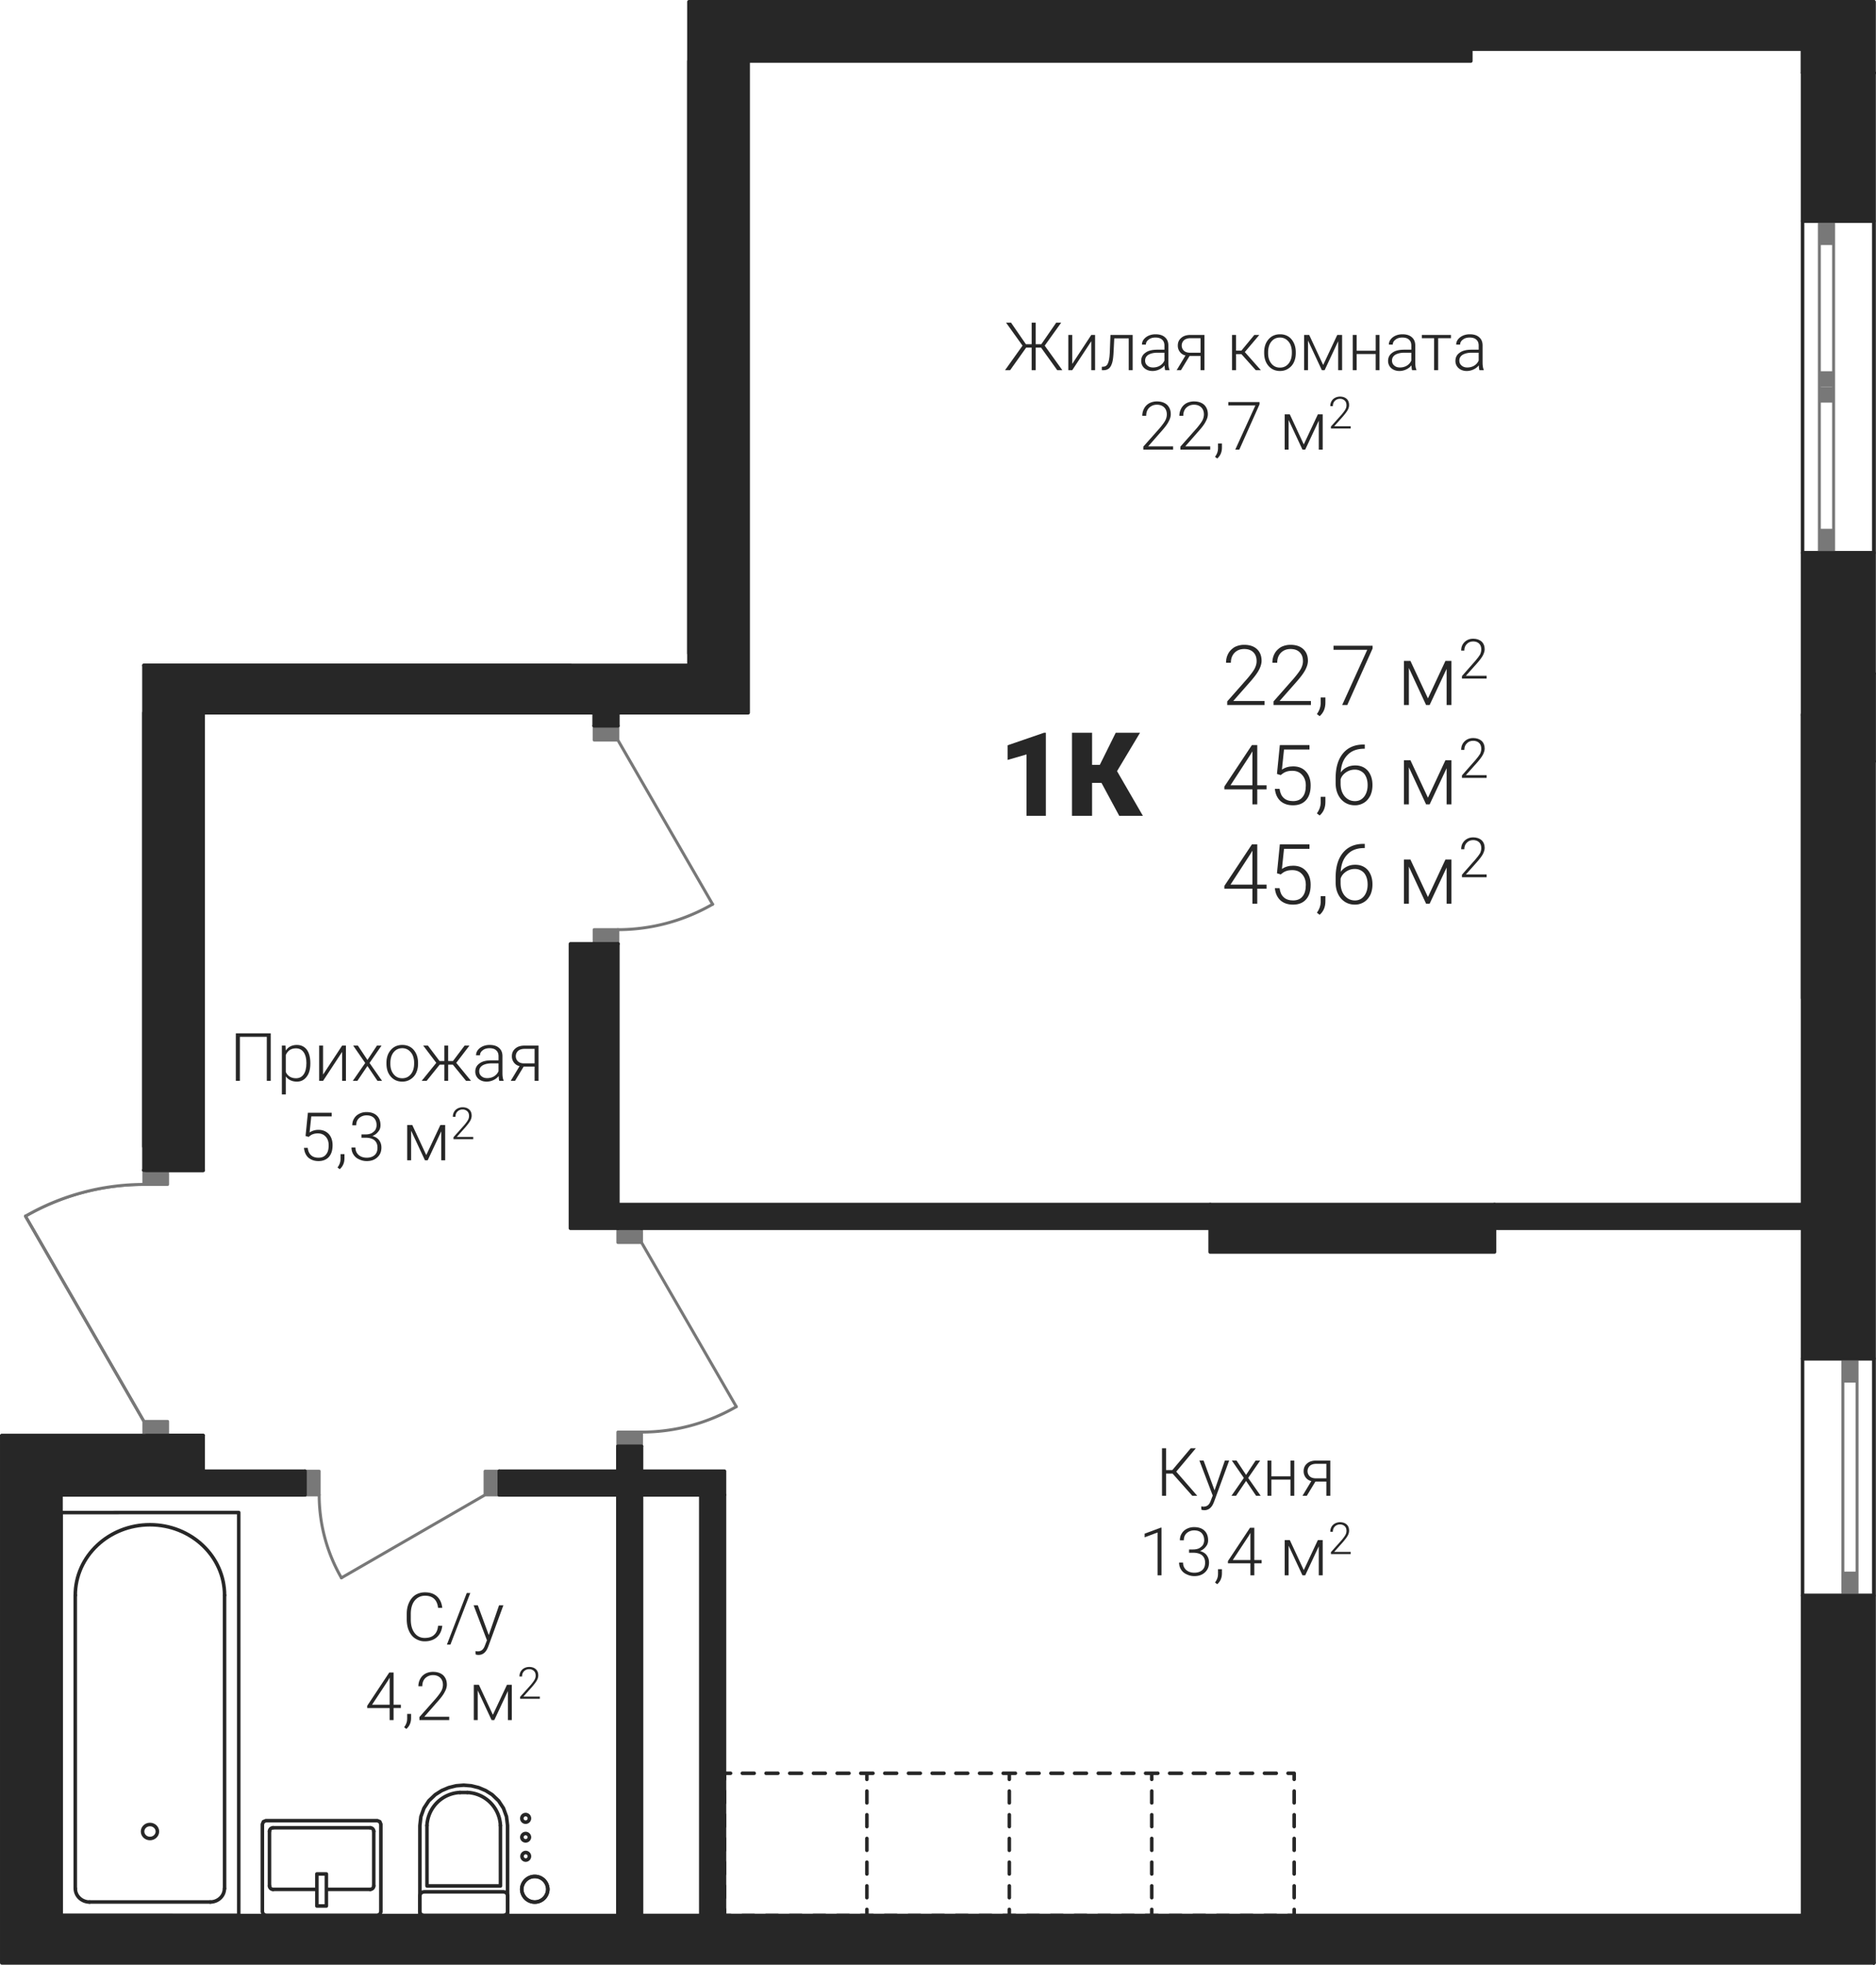 <?xml version='1.0' encoding='utf-8'?>
<ns0:svg xmlns:ns0="http://www.w3.org/2000/svg" xmlns:ns1="http://www.w3.org/1999/xlink" viewBox="0 0 224.433 234.988"><ns0:defs><ns0:clipPath id="a"><ns0:path d="M1704 1724h20v10h-20zm0 0" /></ns0:clipPath><ns0:clipPath id="b"><ns0:path d="M1696.18 1777.023v-63.062h17.007v-1.703l-14.175-24.551 4.48-2.086 4.774-1.277 4.921-.43v-62.082h65.2v-79.371h141.8v234.562z" clip-rule="evenodd" /></ns0:clipPath><ns0:clipPath id="c"><ns0:path d="M1720 1767h4v3h-4zm0 0" /></ns0:clipPath><ns0:clipPath id="d"><ns0:path d="M1696.18 1777.023v-63.062h17.007v-1.703l-14.175-24.551 4.48-2.086 4.774-1.277 4.921-.43v-62.082h65.2v-79.371h141.8v234.562z" clip-rule="evenodd" /></ns0:clipPath><ns0:clipPath id="e"><ns0:path d="M1704 1767h3v3h-3zm0 0" /></ns0:clipPath><ns0:clipPath id="f"><ns0:path d="M1696.18 1777.023v-63.062h17.007v-1.703l-14.175-24.551 4.48-2.086 4.774-1.277 4.921-.43v-62.082h65.2v-79.371h141.8v234.562z" clip-rule="evenodd" /></ns0:clipPath><ns0:clipPath id="g"><ns0:path d="M1712 1760h4v3h-4zm0 0" /></ns0:clipPath><ns0:clipPath id="h"><ns0:path d="M1696.18 1777.023v-63.062h17.007v-1.703l-14.175-24.551 4.48-2.086 4.774-1.277 4.921-.43v-62.082h65.2v-79.371h141.8v234.562z" clip-rule="evenodd" /></ns0:clipPath><ns0:clipPath id="i"><ns0:path d="M1727 1767h2v2h-2zm0 0" /></ns0:clipPath><ns0:clipPath id="j"><ns0:path d="M1696.18 1777.023v-63.062h17.007v-1.703l-14.175-24.551 4.48-2.086 4.774-1.277 4.921-.43v-62.082h65.2v-79.371h141.8v234.562z" clip-rule="evenodd" /></ns0:clipPath><ns0:clipPath id="k"><ns0:path d="M1727 1760h2v2h-2zm0 0" /></ns0:clipPath><ns0:clipPath id="l"><ns0:path d="M1696.18 1777.023v-63.062h17.007v-1.703l-14.175-24.551 4.48-2.086 4.774-1.277 4.921-.43v-62.082h65.2v-79.371h141.8v234.562z" clip-rule="evenodd" /></ns0:clipPath><ns0:clipPath id="m"><ns0:path d="M1740 1760h1v2h-1zm0 0" /></ns0:clipPath><ns0:clipPath id="n"><ns0:path d="M1696.18 1777.023v-63.062h17.007v-1.703l-14.175-24.551 4.48-2.086 4.774-1.277 4.921-.43v-62.082h65.2v-79.371h141.8v234.562z" clip-rule="evenodd" /></ns0:clipPath><ns0:clipPath id="o"><ns0:path d="M1740 1767h1v2h-1zm0 0" /></ns0:clipPath><ns0:clipPath id="p"><ns0:path d="M1696.18 1777.023v-63.062h17.007v-1.703l-14.175-24.551 4.48-2.086 4.774-1.277 4.921-.43v-62.082h65.2v-79.371h141.8v234.562z" clip-rule="evenodd" /></ns0:clipPath><ns0:clipPath id="q"><ns0:path d="M1746 1756h6v5h-6zm0 0" /></ns0:clipPath><ns0:clipPath id="r"><ns0:path d="M1696.18 1777.023v-63.062h17.007v-1.703l-14.175-24.551 4.48-2.086 4.774-1.277 4.921-.43v-62.082h65.2v-79.371h141.8v234.562z" clip-rule="evenodd" /></ns0:clipPath><ns0:clipPath id="s"><ns0:path d="M1751 1756h6v5h-6zm0 0" /></ns0:clipPath><ns0:clipPath id="t"><ns0:path d="M1696.18 1777.023v-63.062h17.007v-1.703l-14.175-24.551 4.48-2.086 4.774-1.277 4.921-.43v-62.082h65.2v-79.371h141.8v234.562z" clip-rule="evenodd" /></ns0:clipPath><ns0:clipPath id="u"><ns0:path d="M1698 1683h16v5h-16zm0 0" /></ns0:clipPath><ns0:clipPath id="v"><ns0:path d="M1696.18 1777.023v-63.062h17.007v-1.703l-14.175-24.551 4.48-2.086 4.774-1.277 4.921-.43v-62.082h65.2v-79.371h141.8v234.562z" clip-rule="evenodd" /></ns0:clipPath><ns0:clipPath id="w"><ns0:path d="M1696 1654h7v4h-7zm0 0" /></ns0:clipPath><ns0:clipPath id="x"><ns0:path d="M1696.18 1777.023v-63.062h17.007v-1.703l-14.175-24.551 4.48-2.086 4.774-1.277 4.921-.43v-62.082h65.2v-79.371h141.8v234.562z" clip-rule="evenodd" /></ns0:clipPath><ns0:clipPath id="y"><ns0:path d="M1696 1652h7v3h-7zm0 0" /></ns0:clipPath><ns0:clipPath id="z"><ns0:path d="M1696.18 1777.023v-63.062h17.007v-1.703l-14.175-24.551 4.48-2.086 4.774-1.277 4.921-.43v-62.082h65.2v-79.371h141.8v234.562z" clip-rule="evenodd" /></ns0:clipPath><ns0:clipPath id="A"><ns0:path d="M1733 1720h4v12h-4zm0 0" /></ns0:clipPath><ns0:clipPath id="B"><ns0:path d="M1696.18 1777.023v-63.062h17.007v-1.703l-14.175-24.551 4.48-2.086 4.774-1.277 4.921-.43v-62.082h65.2v-79.371h141.8v234.562z" clip-rule="evenodd" /></ns0:clipPath><ns0:clipPath id="C"><ns0:path d="M1769 1650h13v4h-13zm0 0" /></ns0:clipPath><ns0:clipPath id="D"><ns0:path d="M1696.18 1777.023v-63.062h17.007v-1.703l-14.175-24.551 4.48-2.086 4.774-1.277 4.921-.43v-62.082h65.2v-79.371h141.8v234.562z" clip-rule="evenodd" /></ns0:clipPath><ns0:clipPath id="E"><ns0:path d="M1772 1710h13v4h-13zm0 0" /></ns0:clipPath><ns0:clipPath id="F"><ns0:path d="M1696.18 1777.023v-63.062h17.007v-1.703l-14.175-24.551 4.48-2.086 4.774-1.277 4.921-.43v-62.082h65.2v-79.371h141.8v234.562z" clip-rule="evenodd" /></ns0:clipPath><ns0:clipPath id="G"><ns0:path d="M1758 1766h4v5h-4zm0 0" /></ns0:clipPath><ns0:clipPath id="H"><ns0:path d="M1696.18 1777.023v-63.062h17.007v-1.703l-14.175-24.551 4.48-2.086 4.774-1.277 4.921-.43v-62.082h65.2v-79.371h141.8v234.562z" clip-rule="evenodd" /></ns0:clipPath><ns0:clipPath id="I"><ns0:path d="M1758 1763h2v2h-2zm0 0" /></ns0:clipPath><ns0:clipPath id="J"><ns0:path d="M1696.18 1777.023v-63.062h17.007v-1.703l-14.175-24.551 4.48-2.086 4.774-1.277 4.921-.43v-62.082h65.2v-79.371h141.8v234.562z" clip-rule="evenodd" /></ns0:clipPath><ns0:clipPath id="K"><ns0:path d="M1758 1761h2v2h-2zm0 0" /></ns0:clipPath><ns0:clipPath id="L"><ns0:path d="M1696.18 1777.023v-63.062h17.007v-1.703l-14.175-24.551 4.48-2.086 4.774-1.277 4.921-.43v-62.082h65.2v-79.371h141.8v234.562z" clip-rule="evenodd" /></ns0:clipPath><ns0:clipPath id="M"><ns0:path d="M1758 1759h2v2h-2zm0 0" /></ns0:clipPath><ns0:clipPath id="N"><ns0:path d="M1696.18 1777.023v-63.062h17.007v-1.703l-14.175-24.551 4.48-2.086 4.774-1.277 4.921-.43v-62.082h65.2v-79.371h141.8v234.562z" clip-rule="evenodd" /></ns0:clipPath><ns0:clipPath id="O"><ns0:path d="M1758 1766h4v5h-4zm0 0" /></ns0:clipPath><ns0:clipPath id="P"><ns0:path d="M1696.18 1777.023v-63.062h17.007v-1.703l-14.175-24.551 4.48-2.086 4.774-1.277 4.921-.43v-62.082h65.2v-79.371h141.8v234.562z" clip-rule="evenodd" /></ns0:clipPath><ns0:clipPath id="Q"><ns0:path d="M1842 1619h19v9h-19zm0 0" /></ns0:clipPath><ns0:clipPath id="R"><ns0:path d="M1696.18 1777.023v-63.062h17.007v-1.703l-14.175-24.551 4.48-2.086 4.774-1.277 4.921-.43v-62.082h65.2v-79.371h141.8v234.562z" clip-rule="evenodd" /></ns0:clipPath><ns0:clipPath id="W"><ns0:path d="M1863 1621h7v6h-7zm0 0" /></ns0:clipPath><ns0:clipPath id="X"><ns0:path d="M1696.18 1777.023v-63.062h17.007v-1.703l-14.175-24.551 4.48-2.086 4.774-1.277 4.921-.43v-62.082h65.2v-79.371h141.8v234.562z" clip-rule="evenodd" /></ns0:clipPath><ns0:clipPath id="Z"><ns0:path d="M1870 1618h4v6h-4zm0 0" /></ns0:clipPath><ns0:clipPath id="aa"><ns0:path d="M1696.18 1777.023v-63.062h17.007v-1.703l-14.175-24.551 4.48-2.086 4.774-1.277 4.921-.43v-62.082h65.2v-79.371h141.8v234.562z" clip-rule="evenodd" /></ns0:clipPath><ns0:clipPath id="ac"><ns0:path d="M1842 1631h19v9h-19zm0 0" /></ns0:clipPath><ns0:clipPath id="ad"><ns0:path d="M1696.18 1777.023v-63.062h17.007v-1.703l-14.175-24.551 4.48-2.086 4.774-1.277 4.921-.43v-62.082h65.2v-79.371h141.8v234.562z" clip-rule="evenodd" /></ns0:clipPath><ns0:clipPath id="ah"><ns0:path d="M1863 1633h7v6h-7zm0 0" /></ns0:clipPath><ns0:clipPath id="ai"><ns0:path d="M1696.18 1777.023v-63.062h17.007v-1.703l-14.175-24.551 4.48-2.086 4.774-1.277 4.921-.43v-62.082h65.2v-79.371h141.8v234.562z" clip-rule="evenodd" /></ns0:clipPath><ns0:clipPath id="aj"><ns0:path d="M1870 1630h4v6h-4zm0 0" /></ns0:clipPath><ns0:clipPath id="ak"><ns0:path d="M1696.18 1777.023v-63.062h17.007v-1.703l-14.175-24.551 4.48-2.086 4.774-1.277 4.921-.43v-62.082h65.2v-79.371h141.8v234.562z" clip-rule="evenodd" /></ns0:clipPath><ns0:clipPath id="al"><ns0:path d="M1842 1643h19v9h-19zm0 0" /></ns0:clipPath><ns0:clipPath id="am"><ns0:path d="M1696.18 1777.023v-63.062h17.007v-1.703l-14.175-24.551 4.48-2.086 4.774-1.277 4.921-.43v-62.082h65.2v-79.371h141.8v234.562z" clip-rule="evenodd" /></ns0:clipPath><ns0:clipPath id="an"><ns0:path d="M1863 1645h7v6h-7zm0 0" /></ns0:clipPath><ns0:clipPath id="ao"><ns0:path d="M1696.18 1777.023v-63.062h17.007v-1.703l-14.175-24.551 4.48-2.086 4.774-1.277 4.921-.43v-62.082h65.2v-79.371h141.8v234.562z" clip-rule="evenodd" /></ns0:clipPath><ns0:clipPath id="ap"><ns0:path d="M1870 1642h4v6h-4zm0 0" /></ns0:clipPath><ns0:clipPath id="aq"><ns0:path d="M1696.18 1777.023v-63.062h17.007v-1.703l-14.175-24.551 4.48-2.086 4.774-1.277 4.921-.43v-62.082h65.2v-79.371h141.8v234.562z" clip-rule="evenodd" /></ns0:clipPath><ns0:clipPath id="ar"><ns0:path d="M1816 1629h6v11h-6zm0 0" /></ns0:clipPath><ns0:clipPath id="as"><ns0:path d="M1696.18 1777.023v-63.062h17.007v-1.703l-14.175-24.551 4.48-2.086 4.774-1.277 4.921-.43v-62.082h65.2v-79.371h141.8v234.562z" clip-rule="evenodd" /></ns0:clipPath><ns0:clipPath id="au"><ns0:path d="M1824 1629h9v11h-9zm0 0" /></ns0:clipPath><ns0:clipPath id="av"><ns0:path d="M1696.18 1777.023v-63.062h17.007v-1.703l-14.175-24.551 4.48-2.086 4.774-1.277 4.921-.43v-62.082h65.2v-79.371h141.8v234.562z" clip-rule="evenodd" /></ns0:clipPath><ns0:clipPath id="ax"><ns0:path d="M1744 1732h13v9h-13zm0 0" /></ns0:clipPath><ns0:clipPath id="ay"><ns0:path d="M1696.18 1777.023v-63.062h17.007v-1.703l-14.175-24.551 4.48-2.086 4.774-1.277 4.921-.43v-62.082h65.2v-79.371h141.8v234.562z" clip-rule="evenodd" /></ns0:clipPath><ns0:clipPath id="aC"><ns0:path d="M1739 1742h11v8h-11zm0 0" /></ns0:clipPath><ns0:clipPath id="aD"><ns0:path d="M1696.18 1777.023v-63.062h17.007v-1.703l-14.175-24.551 4.48-2.086 4.774-1.277 4.921-.43v-62.082h65.2v-79.371h141.8v234.562z" clip-rule="evenodd" /></ns0:clipPath><ns0:clipPath id="aH"><ns0:path d="M1750 1747h1v1h-1zm0 0" /></ns0:clipPath><ns0:clipPath id="aI"><ns0:path d="M1696.18 1777.023v-63.062h17.007v-1.703l-14.175-24.551 4.48-2.086 4.774-1.277 4.921-.43v-62.082h65.2v-79.371h141.8v234.562z" clip-rule="evenodd" /></ns0:clipPath><ns0:clipPath id="aK"><ns0:path d="M1752 1743h6v5h-6zm0 0" /></ns0:clipPath><ns0:clipPath id="aL"><ns0:path d="M1696.18 1777.023v-63.062h17.007v-1.703l-14.175-24.551 4.48-2.086 4.774-1.277 4.921-.43v-62.082h65.2v-79.371h141.8v234.562z" clip-rule="evenodd" /></ns0:clipPath><ns0:clipPath id="aN"><ns0:path d="M1758 1741h3v5h-3zm0 0" /></ns0:clipPath><ns0:clipPath id="aO"><ns0:path d="M1696.18 1777.023v-63.062h17.007v-1.703l-14.175-24.551 4.48-2.086 4.774-1.277 4.921-.43v-62.082h65.2v-79.371h141.8v234.562z" clip-rule="evenodd" /></ns0:clipPath><ns0:clipPath id="aQ"><ns0:path d="M1816 1580h25v7h-25zm0 0" /></ns0:clipPath><ns0:clipPath id="aR"><ns0:path d="M1696.18 1777.023v-63.062h17.007v-1.703l-14.175-24.551 4.48-2.086 4.774-1.277 4.921-.43v-62.082h65.2v-79.371h141.8v234.562z" clip-rule="evenodd" /></ns0:clipPath><ns0:clipPath id="aX"><ns0:path d="M1843 1582h31v5h-31zm0 0" /></ns0:clipPath><ns0:clipPath id="aY"><ns0:path d="M1696.18 1777.023v-63.062h17.007v-1.703l-14.175-24.551 4.48-2.086 4.774-1.277 4.921-.43v-62.082h65.2v-79.371h141.8v234.562z" clip-rule="evenodd" /></ns0:clipPath><ns0:clipPath id="bd"><ns0:path d="M1832 1590h15v8h-15zm0 0" /></ns0:clipPath><ns0:clipPath id="be"><ns0:path d="M1696.18 1777.023v-63.062h17.007v-1.703l-14.175-24.551 4.48-2.086 4.774-1.277 4.921-.43v-62.082h65.2v-79.371h141.8v234.562z" clip-rule="evenodd" /></ns0:clipPath><ns0:clipPath id="bg"><ns0:path d="M1847 1596h1v1h-1zm0 0" /></ns0:clipPath><ns0:clipPath id="bh"><ns0:path d="M1696.18 1777.023v-63.062h17.007v-1.703l-14.175-24.551 4.48-2.086 4.774-1.277 4.921-.43v-62.082h65.2v-79.371h141.8v234.562z" clip-rule="evenodd" /></ns0:clipPath><ns0:clipPath id="bi"><ns0:path d="M1849 1591h6v6h-6zm0 0" /></ns0:clipPath><ns0:clipPath id="bj"><ns0:path d="M1696.18 1777.023v-63.062h17.007v-1.703l-14.175-24.551 4.48-2.086 4.774-1.277 4.921-.43v-62.082h65.2v-79.371h141.8v234.562z" clip-rule="evenodd" /></ns0:clipPath><ns0:clipPath id="bk"><ns0:path d="M1855 1589h3v5h-3zm0 0" /></ns0:clipPath><ns0:clipPath id="bl"><ns0:path d="M1696.18 1777.023v-63.062h17.007v-1.703l-14.175-24.551 4.48-2.086 4.774-1.277 4.921-.43v-62.082h65.2v-79.371h141.8v234.562z" clip-rule="evenodd" /></ns0:clipPath><ns0:clipPath id="bm"><ns0:path d="M1724 1665h37v9h-37zm0 0" /></ns0:clipPath><ns0:clipPath id="bn"><ns0:path d="M1696.18 1777.023v-63.062h17.007v-1.703l-14.175-24.551 4.48-2.086 4.774-1.277 4.921-.43v-62.082h65.2v-79.371h141.8v234.562z" clip-rule="evenodd" /></ns0:clipPath><ns0:clipPath id="bs"><ns0:path d="M1732 1675h10v8h-10zm0 0" /></ns0:clipPath><ns0:clipPath id="bt"><ns0:path d="M1696.18 1777.023v-63.062h17.007v-1.703l-14.175-24.551 4.48-2.086 4.774-1.277 4.921-.43v-62.082h65.2v-79.371h141.8v234.562z" clip-rule="evenodd" /></ns0:clipPath><ns0:clipPath id="bw"><ns0:path d="M1742 1681h1v1h-1zm0 0" /></ns0:clipPath><ns0:clipPath id="bx"><ns0:path d="M1696.18 1777.023v-63.062h17.007v-1.703l-14.175-24.551 4.48-2.086 4.774-1.277 4.921-.43v-62.082h65.2v-79.371h141.8v234.562z" clip-rule="evenodd" /></ns0:clipPath><ns0:clipPath id="by"><ns0:path d="M1744 1676h6v6h-6zm0 0" /></ns0:clipPath><ns0:clipPath id="bz"><ns0:path d="M1696.18 1777.023v-63.062h17.007v-1.703l-14.175-24.551 4.48-2.086 4.774-1.277 4.921-.43v-62.082h65.2v-79.371h141.8v234.562z" clip-rule="evenodd" /></ns0:clipPath><ns0:clipPath id="bA"><ns0:path d="M1750 1674h3v5h-3zm0 0" /></ns0:clipPath><ns0:clipPath id="bB"><ns0:path d="M1696.18 1777.023v-63.062h17.007v-1.703l-14.175-24.551 4.48-2.086 4.774-1.277 4.921-.43v-62.082h65.2v-79.371h141.8v234.562z" clip-rule="evenodd" /></ns0:clipPath><ns0:clipPath id="bC"><ns0:path d="M1834 1715h22v8h-22zm0 0" /></ns0:clipPath><ns0:clipPath id="bD"><ns0:path d="M1696.18 1777.023v-63.062h17.007v-1.703l-14.175-24.551 4.48-2.086 4.774-1.277 4.921-.43v-62.082h65.2v-79.371h141.8v234.562z" clip-rule="evenodd" /></ns0:clipPath><ns0:clipPath id="bF"><ns0:path d="M1832 1724h15v8h-15zm0 0" /></ns0:clipPath><ns0:clipPath id="bG"><ns0:path d="M1696.18 1777.023v-63.062h17.007v-1.703l-14.175-24.551 4.48-2.086 4.774-1.277 4.921-.43v-62.082h65.2v-79.371h141.8v234.562z" clip-rule="evenodd" /></ns0:clipPath><ns0:clipPath id="bI"><ns0:path d="M1847 1730h1v1h-1zm0 0" /></ns0:clipPath><ns0:clipPath id="bJ"><ns0:path d="M1696.18 1777.023v-63.062h17.007v-1.703l-14.175-24.551 4.48-2.086 4.774-1.277 4.921-.43v-62.082h65.2v-79.371h141.8v234.562z" clip-rule="evenodd" /></ns0:clipPath><ns0:clipPath id="bK"><ns0:path d="M1849 1726h6v5h-6zm0 0" /></ns0:clipPath><ns0:clipPath id="bL"><ns0:path d="M1696.18 1777.023v-63.062h17.007v-1.703l-14.175-24.551 4.48-2.086 4.774-1.277 4.921-.43v-62.082h65.2v-79.371h141.8v234.562z" clip-rule="evenodd" /></ns0:clipPath><ns0:clipPath id="bM"><ns0:path d="M1855 1724h3v5h-3zm0 0" /></ns0:clipPath><ns0:clipPath id="bN"><ns0:path d="M1696.18 1777.023v-63.062h17.007v-1.703l-14.175-24.551 4.48-2.086 4.774-1.277 4.921-.43v-62.082h65.2v-79.371h141.8v234.562z" clip-rule="evenodd" /></ns0:clipPath><ns0:path id="S" d="M5.125 0H.656v-.437l2.438-2.766c.406-.485.687-.86.844-1.156.156-.313.234-.594.234-.891 0-.453-.125-.797-.39-1.062-.266-.266-.626-.391-1.094-.391-.485 0-.86.156-1.157.453-.297.313-.437.703-.437 1.188H.516c0-.391.078-.75.265-1.094.172-.328.438-.578.766-.782a2.46 2.46 0 0 1 1.14-.265c.657 0 1.157.172 1.532.516.36.343.547.796.547 1.39 0 .344-.11.703-.313 1.094-.203.39-.578.89-1.094 1.469L1.375-.484h3.75zm0 0" /><ns0:path id="T" d="m.625 1.328-.328-.25C.578.688.734.266.75-.156v-.75h.563v.61c0 .671-.22 1.218-.688 1.624m0 0" /><ns0:path id="U" d="M5.047-6.766 2.016 0h-.61l3-6.61H.375v-.484h4.672zm0 0" /><ns0:path id="Y" d="M3.688-.797 5.78-5.28h.72V0h-.578v-4.328L3.89 0h-.422L1.406-4.437V0H.813v-5.281h.78zm0 0" /><ns0:path id="ae" d="M4.25-2.281h1.11v.484H4.25V0h-.578v-1.797H.312v-.328L3.61-7.094h.641Zm-3.203 0h2.625v-4.063l-.266.438zm0 0" /><ns0:path id="af" d="m1.063-3.64.343-3.454h3.547v.532H1.906l-.25 2.406c.39-.266.828-.39 1.344-.39.64 0 1.156.202 1.531.624.375.406.563.969.563 1.656 0 .75-.172 1.329-.547 1.75S3.657.11 2.984.11C2.36.11 1.86-.062 1.47-.406 1.094-.766.875-1.234.812-1.86h.563c.063.484.219.843.5 1.093.266.25.64.375 1.11.375.5 0 .89-.156 1.14-.484.266-.312.39-.781.39-1.375 0-.516-.14-.937-.437-1.266-.281-.328-.672-.5-1.172-.5-.281 0-.531.032-.734.11-.203.062-.422.203-.656.406Zm0 0" /><ns0:path id="ag" d="M4.11-7.156v.5h-.063c-.86 0-1.531.25-2 .75-.5.5-.766 1.203-.813 2.093a1.9 1.9 0 0 1 .735-.624c.312-.157.64-.22 1.015-.22.625 0 1.125.22 1.5.641.36.438.547 1 .547 1.704 0 .453-.078.874-.25 1.25-.187.359-.422.656-.75.859a2.03 2.03 0 0 1-1.093.312c-.688 0-1.235-.25-1.672-.734-.422-.5-.641-1.14-.641-1.922v-.578c0-1.281.297-2.266.875-2.969s1.406-1.062 2.453-1.062zm-1.204 3c-.39 0-.719.11-1.047.328-.312.219-.546.5-.64.844v.5q0 .914.468 1.5c.329.39.735.593 1.25.593.454 0 .813-.171 1.11-.546.266-.36.406-.813.406-1.36 0-.562-.14-1.015-.406-1.36a1.47 1.47 0 0 0-1.14-.5m0 0" /><ns0:path id="ab" d="M3.39 0H.439v-.297l1.609-1.828q.398-.468.562-.75c.094-.219.141-.406.141-.594 0-.297-.078-.531-.25-.703s-.422-.266-.719-.266c-.328 0-.578.11-.765.313-.203.203-.297.453-.297.781H.344c0-.265.047-.5.172-.719q.188-.327.515-.515.329-.188.75-.188c.422 0 .766.125 1.016.344.234.219.36.531.36.922 0 .219-.079.453-.204.719-.14.265-.39.594-.734.984L.906-.328h2.485zm0 0" /><ns0:path id="at" d="M5.719 0H3.406v-7.344l-2.265.657v-1.75l4.359-1.5h.219zm0 0" /><ns0:path id="aw" d="M4.266-3.937H3.14V0H.734v-9.937h2.407v3.843h.922l1.906-3.843h2.906l-2.75 4.593L9.219 0H6.39Zm0 0" /><ns0:path id="az" d="M4.75-1.766c-.062.594-.281 1.047-.656 1.375-.36.313-.844.485-1.453.485-.422 0-.782-.125-1.11-.328S.953-.75.781-1.125C.594-1.515.516-1.953.5-2.453v-.735q0-.772.281-1.359a2.14 2.14 0 0 1 .75-.906 2.2 2.2 0 0 1 1.157-.313c.609 0 1.093.172 1.437.5.36.329.563.782.625 1.36h-.5c-.11-.969-.64-1.453-1.562-1.453-.516 0-.922.203-1.235.578-.312.39-.469.922-.469 1.61v.687c0 .656.157 1.187.454 1.578.296.39.703.594 1.203.594.515 0 .89-.125 1.14-.375q.399-.352.469-1.079Zm0 0" /><ns0:path id="aA" d="M.531.484H.11l2.375-6.171h.422Zm0 0" /><ns0:path id="aB" d="M1.938-.656 3.172-4.22h.515L1.876.72l-.094.219c-.234.515-.593.78-1.062.78a1 1 0 0 1-.36-.062l-.015-.39.25.03c.219 0 .422-.062.547-.171.14-.11.265-.312.359-.594L1.72-.03.125-4.22h.5zm0 0" /><ns0:path id="aE" d="M3.406-1.828h.875v.39h-.875V0h-.469v-1.437H.25v-.266l2.64-3.984h.516Zm-2.578 0h2.11v-3.25l-.204.36Zm0 0" /><ns0:path id="aF" d="M.5 1.063.234.859C.47.547.594.22.594-.125v-.61h.469v.5c0 .532-.188.97-.563 1.297m0 0" /><ns0:path id="aG" d="M4.094 0H.53v-.36l1.953-2.202c.313-.376.547-.688.672-.922a1.6 1.6 0 0 0 .188-.72c0-.359-.11-.64-.313-.843-.219-.219-.515-.328-.875-.328-.39 0-.687.14-.937.375-.235.25-.344.563-.344.953H.406c0-.328.078-.61.219-.875.14-.266.344-.469.61-.625a1.96 1.96 0 0 1 .921-.219c.516 0 .922.141 1.219.407.281.28.438.64.438 1.125 0 .265-.079.547-.25.859-.157.328-.454.719-.876 1.188L1.11-.391h2.985Zm0 0" /><ns0:path id="aM" d="m2.938-.625 1.687-3.594h.578V0h-.469v-3.469L3.11 0h-.328L1.125-3.547V0H.656v-4.219h.61zm0 0" /><ns0:path id="aS" d="M4.406-2.703h-.64V0H3.28v-2.703h-.656L.703 0h-.61l2.095-2.937-1.97-2.75h.595l1.78 2.578h.688v-2.578h.485v2.578h.672l1.78-2.578h.595l-1.97 2.75L6.954 0h-.61Zm0 0" /><ns0:path id="aT" d="M3.39-4.219h.454V0H3.39v-3.469L1.109 0H.641v-4.219h.468V-.75Zm0 0" /><ns0:path id="aU" d="M3.86-4.219V0h-.47v-3.812H1.657l-.078 1.578c-.031.593-.078 1.03-.172 1.343s-.218.532-.375.672C.86-.079.625 0 .344 0H.172v-.406l.14-.016a.585.585 0 0 0 .579-.39q.188-.375.234-1.36l.078-2.047Zm0 0" /><ns0:path id="aV" d="M3.266 0c-.047-.125-.063-.328-.079-.578a1.7 1.7 0 0 1-.624.484 1.9 1.9 0 0 1-.813.188c-.406 0-.734-.125-.984-.344a1.13 1.13 0 0 1-.375-.86q0-.632.515-.984c.328-.25.813-.36 1.422-.36h.844v-.483c0-.297-.078-.532-.266-.704-.187-.187-.469-.265-.812-.265-.328 0-.61.078-.813.25-.218.156-.328.36-.328.594H.484c0-.344.157-.626.47-.876.312-.234.702-.359 1.155-.359.47 0 .844.11 1.11.344.281.234.422.562.422 1v2c0 .406.046.703.14.906V0ZM1.813-.328c.312 0 .593-.078.828-.219.25-.156.422-.36.53-.61v-.937h-.827c-.469 0-.828.094-1.094.25-.266.172-.39.407-.39.688 0 .234.078.437.265.593.172.157.39.235.688.235m0 0" /><ns0:path id="aW" d="M3.688-4.219V0h-.47v-1.703H1.907L.875 0H.359l1.063-1.766a1.1 1.1 0 0 1-.672-.421 1.2 1.2 0 0 1-.25-.766c0-.39.14-.688.422-.922.265-.234.64-.344 1.11-.344ZM.967-2.953c0 .25.095.453.25.61.157.155.376.234.657.25h1.344v-1.735H2.03c-.328 0-.594.078-.781.234a.85.85 0 0 0-.281.64m0 0" /><ns0:path id="aZ" d="M1.75-1.922h-.64V0H.624v-4.219h.484v1.875h.641l1.547-1.875h.594L2.156-2.172 4.078 0h-.61Zm0 0" /><ns0:path id="ba" d="M.344-2.172c0-.406.078-.765.234-1.094.172-.328.39-.578.672-.765.281-.172.61-.266.984-.266.563 0 1.016.188 1.36.578.344.406.531.922.531 1.578v.094c0 .422-.078.781-.234 1.11a1.76 1.76 0 0 1-.672.75q-.422.28-.985.28C1.688.094 1.22-.108.875-.5.515-.906.344-1.422.344-2.078Zm.469.125c0 .516.125.922.39 1.25.266.328.61.485 1.031.485.422 0 .766-.157 1.032-.485.265-.328.39-.75.39-1.281v-.094a2.3 2.3 0 0 0-.172-.89 1.57 1.57 0 0 0-.515-.626 1.27 1.27 0 0 0-.735-.218c-.421 0-.765.156-1.03.484-.266.328-.391.766-.391 1.297Zm0 0" /><ns0:path id="bb" d="M3.844 0H3.39v-1.937H1.109V0H.641v-4.219h.468v1.89h2.282v-1.89h.453Zm0 0" /><ns0:path id="bc" d="M3.64-3.828H2.11V0h-.485v-3.828H.156v-.39h3.485zm0 0" /><ns0:path id="bf" d="M4.031-5.422 1.61 0h-.484l2.406-5.281H.297v-.407H4.03Zm0 0" /><ns0:path id="bo" d="M4.906 0h-.468v-5.266h-3.22V0H.735v-5.687h4.172Zm0 0" /><ns0:path id="bp" d="M4-2.062C4-1.406 3.86-.875 3.563-.5c-.297.39-.672.594-1.172.594-.578 0-1.016-.219-1.328-.625v2.156h-.47v-5.844h.438l.032.594c.296-.453.75-.672 1.328-.672.5 0 .89.188 1.187.563.281.39.422.922.422 1.609Zm-.469-.079c0-.546-.11-.968-.328-1.28s-.531-.47-.922-.47c-.297 0-.531.063-.75.204-.187.14-.36.328-.468.593v2.031c.109.25.28.438.484.563s.453.188.734.188c.406 0 .703-.157.922-.47q.328-.468.328-1.359m0 0" /><ns0:path id="bq" d="m1.938-2.5 1.14-1.719h.547L2.188-2.14 3.688 0H3.14L1.938-1.781.734 0H.188l1.484-2.14L.234-4.22h.563zm0 0" /><ns0:path id="br" d="M3.828-1.937h-.562V0h-.453v-1.937H2.25L.688 0H.094l1.75-2.156L.28-4.22h.563l1.39 1.844h.579V-4.22h.453v1.844h.578l1.39-1.844h.579L4.234-2.156 6 0h-.594Zm0 0" /><ns0:path id="bu" d="m.844-2.906.281-2.781h2.844v.437H1.53l-.203 1.922a1.87 1.87 0 0 1 1.078-.313c.5 0 .906.172 1.219.5.297.329.453.782.453 1.329 0 .609-.14 1.062-.437 1.406-.297.328-.72.5-1.25.5-.5 0-.907-.156-1.22-.422C.876-.61.704-.984.657-1.484h.453c.032.375.172.672.391.875s.516.297.89.297c.407 0 .704-.125.907-.391.219-.25.312-.61.312-1.094 0-.422-.109-.75-.343-1.016-.235-.265-.547-.406-.953-.406-.22 0-.407.031-.579.094q-.234.07-.515.328zm0 0" /><ns0:path id="bv" d="M1.563-3.094h.5c.25 0 .5-.047.703-.14.187-.11.343-.235.453-.391.094-.172.156-.36.156-.578 0-.36-.11-.64-.312-.86-.204-.203-.5-.312-.891-.312-.36 0-.656.125-.89.328-.235.219-.344.5-.344.86h-.47c0-.297.063-.579.22-.813.14-.25.359-.437.609-.562a1.85 1.85 0 0 1 .875-.204c.531 0 .937.141 1.234.422s.438.672.438 1.157c0 .28-.078.53-.266.75a1.6 1.6 0 0 1-.703.53c.344.095.625.266.797.5.187.25.281.532.281.876 0 .484-.156.875-.484 1.172-.313.297-.735.453-1.266.453-.344 0-.656-.078-.937-.219a1.45 1.45 0 0 1-.657-.562 1.5 1.5 0 0 1-.234-.844h.469q0 .54.375.89c.265.22.578.329.984.329.39 0 .719-.11.938-.313.234-.203.343-.5.343-.89 0-.391-.125-.673-.375-.891-.234-.188-.593-.297-1.062-.297h-.485Zm0 0" /><ns0:path id="bE" d="M2-2.656h-.781V0H.734v-5.687h.485v2.609h.75l2.203-2.61h.61L2.437-2.89 4.953 0H4.36zm0 0" /><ns0:path id="bH" d="M2.703 0h-.469v-5.125l-1.546.578v-.437l1.937-.72h.078zm0 0" /><ns0:path id="aP" d="M2.703 0H.343v-.234l1.298-1.453c.203-.25.359-.454.437-.61a.96.96 0 0 0 .125-.469c0-.25-.062-.421-.203-.562a.8.8 0 0 0-.578-.219.84.84 0 0 0-.61.25c-.156.156-.234.36-.234.625H.266c0-.219.046-.406.14-.578s.235-.312.407-.406a1.3 1.3 0 0 1 .609-.156c.344 0 .61.093.812.28.188.173.282.423.282.735 0 .172-.047.375-.157.578-.109.203-.312.469-.578.781L.734-.266h1.97zm0 0" /></ns0:defs><ns0:path fill="#fff" fill-rule="evenodd" d="M224.22 234.775H.213v-63.062H17.22v-1.704L3.045 145.46l4.48-2.086 4.774-1.278 4.921-.43V79.585h65.2V.213h141.8v8.503h-.039v71.856h.04z" /><ns0:path fill="#fff" fill-rule="evenodd" d="M221.318 5.88h2.832v2.836h-2.832zm-5.672 0h5.672v2.836h-5.672z" /><ns0:path fill="none" stroke="#272727" stroke-linecap="round" stroke-linejoin="round" stroke-miterlimit="10" stroke-width=".425" d="M215.646 5.88v2.837m0-2.837v2.837m8.574 0h-.07m0 0h-2.832m0 0h-5.672M10.709 227.49h14.457m1.699-1.606-.003-35.082M9.006 225.888l-.003-35.082m19.557-9.898.003 48.187M7.299 180.912l.008 48.187m-.008-48.187 21.261-.003M7.306 229.1l21.258-.004" /><ns0:g clip-path="url(#a)" transform="translate(-1695.967 -1542.248)"><ns0:g clip-path="url(#b)"><ns0:path fill="none" stroke="#272727" stroke-linecap="round" stroke-linejoin="round" stroke-miterlimit="10" stroke-width=".425" d="M1704.973 1733.055c0-4.66 3.996-8.434 8.93-8.438 4.93 0 8.93 3.778 8.93 8.434" /></ns0:g></ns0:g><ns0:g clip-path="url(#c)" transform="translate(-1695.967 -1542.248)"><ns0:g clip-path="url(#d)"><ns0:path fill="none" stroke="#272727" stroke-linecap="round" stroke-linejoin="round" stroke-miterlimit="10" stroke-width=".425" d="M1722.816 1768.133c0 .887-.757 1.605-1.699 1.605" /></ns0:g></ns0:g><ns0:g clip-path="url(#e)" transform="translate(-1695.967 -1542.248)"><ns0:g clip-path="url(#f)"><ns0:path fill="none" stroke="#272727" stroke-linecap="round" stroke-linejoin="round" stroke-miterlimit="10" stroke-width=".425" d="M1706.688 1769.742c-.942 0-1.708-.719-1.708-1.605" /></ns0:g></ns0:g><ns0:g clip-path="url(#g)" transform="translate(-1695.967 -1542.248)"><ns0:g clip-path="url(#h)"><ns0:path fill="none" stroke="#272727" stroke-linecap="round" stroke-linejoin="round" stroke-miterlimit="10" stroke-width=".425" d="M1713.91 1762.145c.488 0 .887-.375.887-.84 0-.461-.399-.836-.887-.836-.492 0-.887.375-.887.836 0 .465.395.84.887.84" /></ns0:g></ns0:g><ns0:path fill="#fff" fill-rule="evenodd" d="m45.138 229.1.301-.126.125-.3v-10.489l-.125-.3-.3-.126H31.813l-.3.125-.126.301v10.489l.125.3.301.125z" /><ns0:path fill="none" stroke="#272727" stroke-linecap="round" stroke-linejoin="round" stroke-miterlimit="10" stroke-width=".425" d="M45.138 229.1H31.814m0 0-.3-.126m-.001 0-.125-.3m0 0v-10.489m0 0 .125-.3m0-.001.301-.125m0 .001h13.324m0 0 .301.124m.001 0 .124.301m0 0v10.489m0 0-.125.3m.001 0-.302.125m-.851-3.117H32.666m-.426-.426v-6.52m.426-.425h11.62m.427.426v6.52" /><ns0:g clip-path="url(#i)" transform="translate(-1695.967 -1542.248)"><ns0:g clip-path="url(#j)"><ns0:path fill="none" stroke="#272727" stroke-linecap="round" stroke-linejoin="round" stroke-miterlimit="10" stroke-width=".425" d="M1728.633 1768.23a.427.427 0 0 1-.426-.425" /></ns0:g></ns0:g><ns0:g clip-path="url(#k)" transform="translate(-1695.967 -1542.248)"><ns0:g clip-path="url(#l)"><ns0:path fill="none" stroke="#272727" stroke-linecap="round" stroke-linejoin="round" stroke-miterlimit="10" stroke-width=".425" d="M1728.207 1761.285c0-.234.191-.426.426-.426" /></ns0:g></ns0:g><ns0:g clip-path="url(#m)" transform="translate(-1695.967 -1542.248)"><ns0:g clip-path="url(#n)"><ns0:path fill="none" stroke="#272727" stroke-linecap="round" stroke-linejoin="round" stroke-miterlimit="10" stroke-width=".425" d="M1740.254 1760.86c.234 0 .426.19.426.425" /></ns0:g></ns0:g><ns0:g clip-path="url(#o)" transform="translate(-1695.967 -1542.248)"><ns0:g clip-path="url(#p)"><ns0:path fill="none" stroke="#272727" stroke-linecap="round" stroke-linejoin="round" stroke-miterlimit="10" stroke-width=".425" d="M1740.68 1767.805a.427.427 0 0 1-.426.425" /></ns0:g></ns0:g><ns0:path fill="#fff" fill-rule="evenodd" d="M39.045 224.138h-1.137v3.828h1.137z" /><ns0:path fill="none" stroke="#272727" stroke-linecap="round" stroke-linejoin="round" stroke-miterlimit="10" stroke-width=".425" d="M39.045 224.138h-1.137m0 0v3.829m0 0h1.137m0 0v-3.829" /><ns0:path fill="#fff" fill-rule="evenodd" d="M50.232 218.338v10.773H60.72v-10.77l-.125-1.058-.363-1.004-.586-.89-.77-.735-.769-.484-.84-.356-.886-.219-.907-.074-.91.074-.883.22-.84.355-.769.488-.773.734-.582.89-.364 1.005-.12 1.054" /><ns0:path fill="none" stroke="#272727" stroke-linecap="round" stroke-linejoin="round" stroke-miterlimit="10" stroke-width=".425" d="M50.232 218.338v10.773m0 0 10.488-.003m0-.001v-10.77m0 .001-.125-1.059m0 0-.363-1.004m0 0-.586-.89m0-.001-.77-.734m.001 0-.77-.484m0 0-.84-.356m0 0-.886-.219m-.001.001-.906-.075m0 0-.91.075m0 0-.883.218m0 0-.84.356m.001 0-.77.488m0 0-.773.734m0 0-.583.891m0 0-.363 1.004m0 0-.12 1.055m.847.004.003 7.226m.001 0h4.394m0 0h4.395m0 0-.003-7.23m-3.954-3.946h-.887" /><ns0:g clip-path="url(#q)" transform="translate(-1695.967 -1542.248)"><ns0:g clip-path="url(#r)"><ns0:path fill="none" stroke="#272727" stroke-linecap="round" stroke-linejoin="round" stroke-miterlimit="10" stroke-width=".425" d="M1747.047 1760.59a4.146 4.146 0 0 1 3.95-3.95" /></ns0:g></ns0:g><ns0:g clip-path="url(#s)" transform="translate(-1695.967 -1542.248)"><ns0:g clip-path="url(#t)"><ns0:path fill="none" stroke="#272727" stroke-linecap="round" stroke-linejoin="round" stroke-miterlimit="10" stroke-width=".425" d="M1751.883 1756.64a4.14 4.14 0 0 1 3.953 3.946" /></ns0:g></ns0:g><ns0:path fill="#fff" fill-rule="evenodd" d="m50.744 226.275-.195.035-.164.098-.11.14-.043.169v1.953l.043.168.11.14.167.098.196.035h9.465l.195-.035.164-.094.11-.144.038-.168v-1.95l-.039-.171-.109-.14-.168-.099-.195-.035z" /><ns0:path fill="none" stroke="#272727" stroke-linecap="round" stroke-linejoin="round" stroke-miterlimit="10" stroke-width=".425" d="m50.744 226.275-.195.035m0 0-.165.098m0 0-.109.14m0 .001-.043.168m0 0v1.953m0 0 .043.168m0 0 .11.14m-.001 0 .169.098m-.001 0 .196.035m0 0 9.465-.003m0-.001.195-.035m0 0 .164-.094m0 0 .11-.144m-.001 0 .04-.168m-.001 0v-1.95m0 .001-.039-.172m0 0-.11-.141m.001 0-.168-.098m0 0-.195-.035m0 0-9.465.003" /><ns0:path fill="#fff" fill-rule="evenodd" d="M224.22 8.716h-.07V5.881h.07zm0-2.836h-.07V.214h.07zm-.07 0h-2.832V.214h2.832z" /><ns0:path fill="none" stroke="#272727" stroke-linecap="round" stroke-linejoin="round" stroke-miterlimit="10" stroke-width=".425" d="M89.506 7.299h86.457m0-1.419V7.3m39.683 221.807H86.67m-2.832 0h-7.09" /><ns0:path fill="#fff" fill-rule="evenodd" d="M215.646 162.498h8.535v28.343h-8.535z" /><ns0:path fill="none" stroke="#272727" stroke-linecap="round" stroke-linejoin="round" stroke-miterlimit="10" stroke-width=".425" d="M224.15 162.498h.031m-2.015 0h1.984m-8.504 0h4.82m.852 0h.848m-1.699 0h.851m2.832 28.343h.031m-2.015 0h1.984m-8.504 0h4.82m.852 0h.848m-1.699 0h.851m-5.672-43.796v15.453m0 28.343v38.266m8.535 5.668v-43.934m0-28.343V91.06m-8.535 99.781v-28.343m8.535 28.343v-28.343" /><ns0:path fill="#787878" fill-rule="evenodd" d="M220.467 190.841h1.699v-2.69h-1.7zm1.699-28.343h-1.7v2.691h1.7z" /><ns0:path fill="#fff" fill-rule="evenodd" d="M220.467 188.15h1.699v-22.96h-1.7z" /><ns0:path fill="none" stroke="#787878" stroke-linecap="round" stroke-linejoin="round" stroke-miterlimit="10" stroke-width=".354" d="M220.467 190.841v-2.69m0-.001h1.699m0 0v2.691m0-28.343v2.691m0 .001h-1.7m.001 0v-2.692m0 25.652v-22.96m1.699 0v22.96" /><ns0:path fill="none" stroke="#272727" stroke-linecap="round" stroke-linejoin="round" stroke-miterlimit="10" stroke-width=".425" d="M220.467 190.841h.851m-.851 0h.851m0 0h.848m-.848 0h.848m-6.52 0h4.82m1.7 0h1.984m0 0h.031m-3.714-28.343h.851m-.851 0h.851m0 0h.848m-.848 0h.848m-6.52 0h4.82m1.7 0h1.984m0 0h.031M68.244 85.252h5.672m-49.61 0h43.938m0-5.668H17.22m7.086 99.215H17.22m2.832-7.086h4.254m-7.086 0h2.832m0-31.75h4.254m-7.086 0h2.832M17.22 85.252v51.879m7.086 38.832v-4.25m0-31.75V85.252" /><ns0:g clip-path="url(#u)" transform="translate(-1695.967 -1542.248)"><ns0:g clip-path="url(#v)"><ns0:path fill="none" stroke="#787878" stroke-linecap="round" stroke-linejoin="round" stroke-miterlimit="10" stroke-width=".354" d="M1699.012 1687.707a28.4 28.4 0 0 1 14.176-3.793" /></ns0:g></ns0:g><ns0:path fill="#787878" fill-rule="evenodd" d="M17.22 141.666v-1.703h2.832v1.703zm2.832 30.047H17.22v-1.704h2.832z" /><ns0:path fill="none" stroke="#787878" stroke-linecap="round" stroke-linejoin="round" stroke-miterlimit="10" stroke-width=".354" d="M20.052 139.963v1.703m0 0H17.22m0 0v-1.703m0 0h2.832m-2.832 31.75v-1.704m0 .001h2.832m0 0v1.703m0 0H17.22m0-1.703L3.045 145.458" /><ns0:path fill="none" stroke="#272727" stroke-linecap="round" stroke-linejoin="round" stroke-miterlimit="10" stroke-width=".425" d="M17.22 139.963h2.832m-2.832 0h2.832m0 0h4.254m-7.086 31.75h2.832m-2.832 0h2.832m0 0h4.254" /><ns0:g clip-path="url(#w)" transform="translate(-1695.967 -1542.248)"><ns0:g clip-path="url(#x)"><ns0:path fill="none" stroke="#787878" stroke-linecap="round" stroke-linejoin="round" stroke-miterlimit="10" stroke-width=".354" d="M1693.484 1656.95a16.74 16.74 0 0 1 8.36-2.24h.003" /></ns0:g></ns0:g><ns0:g clip-path="url(#y)" transform="translate(-1695.967 -1542.248)"><ns0:g clip-path="url(#z)"><ns0:path fill="none" stroke="#787878" stroke-linecap="round" stroke-linejoin="round" stroke-miterlimit="10" stroke-width=".354" d="M1701.848 1654.71c-2.938 0-5.82-.772-8.364-2.241" /></ns0:g></ns0:g><ns0:path fill="none" stroke="#272727" stroke-linecap="round" stroke-linejoin="round" stroke-miterlimit="10" stroke-width=".425" d="M86.67 175.963v2.836m-26.942 0v-2.836m-23.242 2.836v-2.836m50.184 0h-9.922m-2.832 0H59.728m-23.242 0h-12.18m0 2.836h12.18m23.242 0h14.188m2.832 0h7.09" /><ns0:g clip-path="url(#A)" transform="translate(-1695.967 -1542.248)"><ns0:g clip-path="url(#B)"><ns0:path fill="none" stroke="#787878" stroke-linecap="round" stroke-linejoin="round" stroke-miterlimit="10" stroke-width=".354" d="M1736.813 1730.969a19.83 19.83 0 0 1-2.66-9.922" /></ns0:g></ns0:g><ns0:path fill="#787878" fill-rule="evenodd" d="M36.486 175.963v2.836h1.7v-2.836zm23.242 2.836v-2.836H58.03v2.836z" /><ns0:path fill="none" stroke="#787878" stroke-linecap="round" stroke-linejoin="round" stroke-miterlimit="10" stroke-width=".354" d="M36.486 175.963h1.7m-.001 0v2.836m0 0h-1.699m0 0v-2.836m23.242 2.836H58.03m-.001 0v-2.836m0 0h1.7m-.001 0v2.836m-1.699 0-17.184 9.921" /><ns0:path fill="none" stroke="#272727" stroke-linecap="round" stroke-linejoin="round" stroke-miterlimit="10" stroke-width=".425" d="M36.486 178.799v-2.836m0 2.836v-2.836m23.242 2.836v-2.836m0 2.836v-2.836m14.188-89.149H71.08m2.836 26.078H71.08m0-27.64v1.562m2.836 0v-1.562" /><ns0:g clip-path="url(#C)" transform="translate(-1695.967 -1542.248)"><ns0:g clip-path="url(#D)"><ns0:path fill="none" stroke="#787878" stroke-linecap="round" stroke-linejoin="round" stroke-miterlimit="10" stroke-width=".354" d="M1781.219 1650.402a22.7 22.7 0 0 1-11.336 3.04" /></ns0:g></ns0:g><ns0:path fill="#787878" fill-rule="evenodd" d="M71.08 112.892h2.836v-1.699H71.08zm2.836-26.078H71.08v1.7h2.836z" /><ns0:path fill="none" stroke="#787878" stroke-linecap="round" stroke-linejoin="round" stroke-miterlimit="10" stroke-width=".354" d="M71.08 112.892v-1.699m0 0h2.836m0 0v1.7m0-.001H71.08m2.836-26.078v1.7m0-.001H71.08m0 0v-1.699m0 0h2.836m0 1.699 11.336 19.641" /><ns0:path fill="none" stroke="#272727" stroke-linecap="round" stroke-linejoin="round" stroke-miterlimit="10" stroke-width=".425" d="M73.916 112.892H71.08m2.836 0H71.08m2.836-26.078H71.08m2.836 0H71.08M.213 171.713h7.086m0 57.394V178.8m0-.001h9.921m0-7.086H7.3m76.538 7.086v50.308m2.832 0V178.8" /><ns0:path fill="#fff" fill-rule="evenodd" d="M224.181 26.435v39.688h-8.535V26.435z" /><ns0:path fill="none" stroke="#272727" stroke-linecap="round" stroke-linejoin="round" stroke-miterlimit="10" stroke-width=".425" d="M217.658 26.435h-2.012m5.672 0h-1.957m4.789 0h-2.832m2.863 0h-.03m-4.79 0h-1.703m0 39.688h-2.012m5.672 0h-1.957m4.789 0h-2.832m2.863 0h-.03m-4.79 0h-1.703m-2.012-57.406v17.718m0 39.688v19.41m8.535 5.527V66.123m0-39.688V8.717m0 0h-8.535m8.535 57.406V26.435m-8.535 39.688V26.435" /><ns0:path fill="#787878" fill-rule="evenodd" d="M217.658 66.123h1.703v-2.696h-1.703zm1.703-19.844h-1.703v1.7h1.703z" /><ns0:path fill="#fff" fill-rule="evenodd" d="M217.658 63.427h1.703V47.978h-1.703z" /><ns0:path fill="#787878" fill-rule="evenodd" d="M217.658 46.279h1.703v-1.703h-1.703zm1.703-19.844h-1.703v2.696h1.703z" /><ns0:path fill="#fff" fill-rule="evenodd" d="M217.658 44.576h1.703V29.13h-1.703z" /><ns0:path fill="none" stroke="#787878" stroke-linecap="round" stroke-linejoin="round" stroke-miterlimit="10" stroke-width=".354" d="M217.658 66.123v-2.696m0 0h1.703m0 0v2.696m0-19.844v1.7m0-.001h-1.703m0 0V46.28m0 17.147V47.978m1.703 0v15.45m-1.703-17.149v-1.703m0 0h1.703m0 0v1.703m0-19.844v2.696m0-.001h-1.703m0 0v-2.695m0 18.141V29.13m1.703 0v15.446" /><ns0:path fill="none" stroke="#272727" stroke-linecap="round" stroke-linejoin="round" stroke-miterlimit="10" stroke-width=".425" d="M219.361 66.123h-1.703m1.703 0h-1.703m6.523 0h-.03m-.001 0h-2.832m0 0h-1.957m-1.703 0h-2.012m3.715-39.688h-1.703m1.703 0h-1.703m6.523 0h-.03m-.001 0h-2.832m0 0h-1.957m-1.703 0h-2.012M73.916 146.908h2.832m-2.832 26.078h2.832m-2.832 0v2.977m0 2.836v50.308m2.832 0V178.8m0-2.837v-2.977" /><ns0:g clip-path="url(#E)" transform="translate(-1695.967 -1542.248)"><ns0:g clip-path="url(#F)"><ns0:path fill="none" stroke="#787878" stroke-linecap="round" stroke-linejoin="round" stroke-miterlimit="10" stroke-width=".354" d="M1784.055 1710.496a22.7 22.7 0 0 1-11.34 3.04" /></ns0:g></ns0:g><ns0:path fill="#787878" fill-rule="evenodd" d="M73.916 172.986h2.832v-1.7h-2.832zm2.832-26.078h-2.832v1.703h2.832z" /><ns0:path fill="none" stroke="#787878" stroke-linecap="round" stroke-linejoin="round" stroke-miterlimit="10" stroke-width=".354" d="M73.916 172.986v-1.7m0 .001h2.832m0 0v1.699m0 0h-2.832m2.832-26.078v1.703m0 0h-2.832m0 0v-1.703m0 0h2.832m0 1.703 11.34 19.637" /><ns0:path fill="none" stroke="#272727" stroke-linecap="round" stroke-linejoin="round" stroke-miterlimit="10" stroke-width=".425" d="M73.916 172.986h2.832m-2.832 0h2.832m-2.832-26.078h2.832m-2.832 0h2.832M215.646 5.88v2.837m8.535 0V.213M89.506 85.252v-7.086m-15.59 7.086h15.59m0-7.086V7.299m-7.086 0v70.867" /><ns0:g clip-path="url(#G)" transform="translate(-1695.967 -1542.248)"><ns0:g clip-path="url(#H)"><ns0:path fill="none" stroke="#272727" stroke-linecap="round" stroke-linejoin="round" stroke-miterlimit="10" stroke-width=".425" d="M1761.504 1768.242a1.56 1.56 0 0 0-3.121 0 1.561 1.561 0 0 0 3.12 0" /></ns0:g></ns0:g><ns0:g clip-path="url(#I)" transform="translate(-1695.967 -1542.248)"><ns0:g clip-path="url(#J)"><ns0:path fill="none" stroke="#272727" stroke-linecap="round" stroke-linejoin="round" stroke-miterlimit="10" stroke-width=".425" d="M1759.305 1764.273a.45.45 0 0 0-.457-.453.454.454 0 0 0 0 .907.454.454 0 0 0 .457-.454" /></ns0:g></ns0:g><ns0:g clip-path="url(#K)" transform="translate(-1695.967 -1542.248)"><ns0:g clip-path="url(#L)"><ns0:path fill="none" stroke="#272727" stroke-linecap="round" stroke-linejoin="round" stroke-miterlimit="10" stroke-width=".425" d="M1759.305 1762.004a.454.454 0 0 0-.91 0 .456.456 0 0 0 .91 0" /></ns0:g></ns0:g><ns0:g clip-path="url(#M)" transform="translate(-1695.967 -1542.248)"><ns0:g clip-path="url(#N)"><ns0:path fill="none" stroke="#272727" stroke-linecap="round" stroke-linejoin="round" stroke-miterlimit="10" stroke-width=".425" d="M1759.305 1759.738a.455.455 0 1 0-.91-.003.455.455 0 0 0 .91.003" /></ns0:g></ns0:g><ns0:g clip-path="url(#O)" transform="translate(-1695.967 -1542.248)"><ns0:g clip-path="url(#P)"><ns0:path fill="none" stroke="#272727" stroke-linecap="round" stroke-linejoin="round" stroke-miterlimit="10" stroke-width=".425" d="M1761.504 1768.242a1.56 1.56 0 0 0-3.121 0 1.561 1.561 0 0 0 3.12 0" /></ns0:g></ns0:g><ns0:g clip-path="url(#Q)" transform="translate(-1695.967 -1542.248)"><ns0:g fill="#272727" clip-path="url(#R)"><ns0:use ns1:href="#S" x="1842.128" y="1626.577" /><ns0:use ns1:href="#S" x="1847.672" y="1626.577" /><ns0:use ns1:href="#T" x="1853.217" y="1626.577" /><ns0:use ns1:href="#U" x="1855.129" y="1626.577" /><ns0:use ns1:href="#V" x="1860.674" y="1626.577" /></ns0:g></ns0:g><ns0:g clip-path="url(#W)" transform="translate(-1695.967 -1542.248)"><ns0:g clip-path="url(#X)"><ns0:use ns1:href="#Y" x="1863.109" y="1626.577" fill="#272727" /></ns0:g></ns0:g><ns0:g clip-path="url(#Z)" transform="translate(-1695.967 -1542.248)"><ns0:g clip-path="url(#aa)"><ns0:use ns1:href="#ab" x="1870.428" y="1623.407" fill="#272727" /></ns0:g></ns0:g><ns0:g clip-path="url(#ac)" transform="translate(-1695.967 -1542.248)"><ns0:g fill="#272727" clip-path="url(#ad)"><ns0:use ns1:href="#ae" x="1842.128" y="1638.457" /><ns0:use ns1:href="#af" x="1847.672" y="1638.457" /><ns0:use ns1:href="#T" x="1853.217" y="1638.457" /><ns0:use ns1:href="#ag" x="1855.129" y="1638.457" /><ns0:use ns1:href="#V" x="1860.674" y="1638.457" /></ns0:g></ns0:g><ns0:g clip-path="url(#ah)" transform="translate(-1695.967 -1542.248)"><ns0:g clip-path="url(#ai)"><ns0:use ns1:href="#Y" x="1863.109" y="1638.457" fill="#272727" /></ns0:g></ns0:g><ns0:g clip-path="url(#aj)" transform="translate(-1695.967 -1542.248)"><ns0:g clip-path="url(#ak)"><ns0:use ns1:href="#ab" x="1870.428" y="1635.287" fill="#272727" /></ns0:g></ns0:g><ns0:g clip-path="url(#al)" transform="translate(-1695.967 -1542.248)"><ns0:g fill="#272727" clip-path="url(#am)"><ns0:use ns1:href="#ae" x="1842.128" y="1650.337" /><ns0:use ns1:href="#af" x="1847.672" y="1650.337" /><ns0:use ns1:href="#T" x="1853.217" y="1650.337" /><ns0:use ns1:href="#ag" x="1855.129" y="1650.337" /><ns0:use ns1:href="#V" x="1860.674" y="1650.337" /></ns0:g></ns0:g><ns0:g clip-path="url(#an)" transform="translate(-1695.967 -1542.248)"><ns0:g clip-path="url(#ao)"><ns0:use ns1:href="#Y" x="1863.109" y="1650.337" fill="#272727" /></ns0:g></ns0:g><ns0:g clip-path="url(#ap)" transform="translate(-1695.967 -1542.248)"><ns0:g clip-path="url(#aq)"><ns0:use ns1:href="#ab" x="1870.428" y="1647.167" fill="#272727" /></ns0:g></ns0:g><ns0:g clip-path="url(#ar)" transform="translate(-1695.967 -1542.248)"><ns0:g clip-path="url(#as)"><ns0:use ns1:href="#at" x="1815.367" y="1639.827" fill="#272727" /></ns0:g></ns0:g><ns0:g clip-path="url(#au)" transform="translate(-1695.967 -1542.248)"><ns0:g clip-path="url(#av)"><ns0:use ns1:href="#aw" x="1823.477" y="1639.827" fill="#272727" /></ns0:g></ns0:g><ns0:g clip-path="url(#ax)" transform="translate(-1695.967 -1542.248)"><ns0:g fill="#272727" clip-path="url(#ay)"><ns0:use ns1:href="#az" x="1744.127" y="1738.467" /><ns0:use ns1:href="#aA" x="1749.323" y="1738.467" /><ns0:use ns1:href="#aB" x="1752.502" y="1738.467" /></ns0:g></ns0:g><ns0:g clip-path="url(#aC)" transform="translate(-1695.967 -1542.248)"><ns0:g fill="#272727" clip-path="url(#aD)"><ns0:use ns1:href="#aE" x="1739.647" y="1747.977" /><ns0:use ns1:href="#aF" x="1744.083" y="1747.977" /><ns0:use ns1:href="#aG" x="1745.614" y="1747.977" /></ns0:g></ns0:g><ns0:g clip-path="url(#aH)" transform="translate(-1695.967 -1542.248)"><ns0:g clip-path="url(#aI)"><ns0:use ns1:href="#aJ" x="1750.047" y="1747.977" fill="#272727" /></ns0:g></ns0:g><ns0:g clip-path="url(#aK)" transform="translate(-1695.967 -1542.248)"><ns0:g clip-path="url(#aL)"><ns0:use ns1:href="#aM" x="1751.994" y="1747.977" fill="#272727" /></ns0:g></ns0:g><ns0:g clip-path="url(#aN)" transform="translate(-1695.967 -1542.248)"><ns0:g clip-path="url(#aO)"><ns0:use ns1:href="#aP" x="1757.847" y="1745.437" fill="#272727" /></ns0:g></ns0:g><ns0:g clip-path="url(#aQ)" transform="translate(-1695.967 -1542.248)"><ns0:g fill="#272727" clip-path="url(#aR)"><ns0:use ns1:href="#aS" x="1816.107" y="1586.527" /><ns0:use ns1:href="#aT" x="1823.133" y="1586.527" /><ns0:use ns1:href="#aU" x="1827.613" y="1586.527" /><ns0:use ns1:href="#aV" x="1832.101" y="1586.527" /><ns0:use ns1:href="#aW" x="1836.373" y="1586.527" /><ns0:use ns1:href="#aJ" x="1840.701" y="1586.527" /></ns0:g></ns0:g><ns0:g clip-path="url(#aX)" transform="translate(-1695.967 -1542.248)"><ns0:g fill="#272727" clip-path="url(#aY)"><ns0:use ns1:href="#aZ" x="1842.733" y="1586.527" /><ns0:use ns1:href="#ba" x="1846.861" y="1586.527" /><ns0:use ns1:href="#aM" x="1851.325" y="1586.527" /><ns0:use ns1:href="#bb" x="1857.158" y="1586.527" /><ns0:use ns1:href="#aV" x="1861.638" y="1586.527" /><ns0:use ns1:href="#bc" x="1865.91" y="1586.527" /><ns0:use ns1:href="#aV" x="1869.694" y="1586.527" /></ns0:g></ns0:g><ns0:g clip-path="url(#bd)" transform="translate(-1695.967 -1542.248)"><ns0:g fill="#272727" clip-path="url(#be)"><ns0:use ns1:href="#aG" x="1832.217" y="1596.027" /><ns0:use ns1:href="#aG" x="1836.654" y="1596.027" /><ns0:use ns1:href="#aF" x="1841.09" y="1596.027" /><ns0:use ns1:href="#bf" x="1842.62" y="1596.027" /></ns0:g></ns0:g><ns0:g clip-path="url(#bg)" transform="translate(-1695.967 -1542.248)"><ns0:g clip-path="url(#bh)"><ns0:use ns1:href="#aJ" x="1847.057" y="1596.027" fill="#272727" /></ns0:g></ns0:g><ns0:g clip-path="url(#bi)" transform="translate(-1695.967 -1542.248)"><ns0:g clip-path="url(#bj)"><ns0:use ns1:href="#aM" x="1849.004" y="1596.027" fill="#272727" /></ns0:g></ns0:g><ns0:g clip-path="url(#bk)" transform="translate(-1695.967 -1542.248)"><ns0:g clip-path="url(#bl)"><ns0:use ns1:href="#aP" x="1854.848" y="1593.497" fill="#272727" /></ns0:g></ns0:g><ns0:g clip-path="url(#bm)" transform="translate(-1695.967 -1542.248)"><ns0:g fill="#272727" clip-path="url(#bn)"><ns0:use ns1:href="#bo" x="1723.447" y="1671.527" /><ns0:use ns1:href="#bp" x="1729.094" y="1671.527" /><ns0:use ns1:href="#aT" x="1733.508" y="1671.527" /><ns0:use ns1:href="#bq" x="1737.986" y="1671.527" /><ns0:use ns1:href="#ba" x="1741.855" y="1671.527" /><ns0:use ns1:href="#br" x="1746.317" y="1671.527" /><ns0:use ns1:href="#aV" x="1752.436" y="1671.527" /><ns0:use ns1:href="#aW" x="1756.705" y="1671.527" /></ns0:g></ns0:g><ns0:g clip-path="url(#bs)" transform="translate(-1695.967 -1542.248)"><ns0:g fill="#272727" clip-path="url(#bt)"><ns0:use ns1:href="#bu" x="1731.677" y="1681.027" /><ns0:use ns1:href="#aF" x="1736.113" y="1681.027" /><ns0:use ns1:href="#bv" x="1737.644" y="1681.027" /></ns0:g></ns0:g><ns0:g clip-path="url(#bw)" transform="translate(-1695.967 -1542.248)"><ns0:g clip-path="url(#bx)"><ns0:use ns1:href="#aJ" x="1742.077" y="1681.027" fill="#272727" /></ns0:g></ns0:g><ns0:g clip-path="url(#by)" transform="translate(-1695.967 -1542.248)"><ns0:g clip-path="url(#bz)"><ns0:use ns1:href="#aM" x="1744.024" y="1681.027" fill="#272727" /></ns0:g></ns0:g><ns0:g clip-path="url(#bA)" transform="translate(-1695.967 -1542.248)"><ns0:g clip-path="url(#bB)"><ns0:use ns1:href="#aP" x="1749.877" y="1678.497" fill="#272727" /></ns0:g></ns0:g><ns0:g clip-path="url(#bC)" transform="translate(-1695.967 -1542.248)"><ns0:g fill="#272727" clip-path="url(#bD)"><ns0:use ns1:href="#bE" x="1834.248" y="1721.157" /><ns0:use ns1:href="#aB" x="1839.331" y="1721.157" /><ns0:use ns1:href="#bq" x="1843.101" y="1721.157" /><ns0:use ns1:href="#bb" x="1846.96" y="1721.157" /><ns0:use ns1:href="#aW" x="1851.427" y="1721.157" /></ns0:g></ns0:g><ns0:g clip-path="url(#bF)" transform="translate(-1695.967 -1542.248)"><ns0:g fill="#272727" clip-path="url(#bG)"><ns0:use ns1:href="#bH" x="1832.217" y="1730.667" /><ns0:use ns1:href="#bv" x="1836.654" y="1730.667" /><ns0:use ns1:href="#aF" x="1841.09" y="1730.667" /><ns0:use ns1:href="#aE" x="1842.62" y="1730.667" /></ns0:g></ns0:g><ns0:g clip-path="url(#bI)" transform="translate(-1695.967 -1542.248)"><ns0:g clip-path="url(#bJ)"><ns0:use ns1:href="#aJ" x="1847.057" y="1730.667" fill="#272727" /></ns0:g></ns0:g><ns0:g clip-path="url(#bK)" transform="translate(-1695.967 -1542.248)"><ns0:g clip-path="url(#bL)"><ns0:use ns1:href="#aM" x="1849.004" y="1730.667" fill="#272727" /></ns0:g></ns0:g><ns0:g clip-path="url(#bM)" transform="translate(-1695.967 -1542.248)"><ns0:g clip-path="url(#bN)"><ns0:use ns1:href="#aP" x="1854.848" y="1728.127" fill="#272727" /></ns0:g></ns0:g><ns0:path fill="none" stroke="#272727" stroke-linecap="round" stroke-linejoin="round" stroke-miterlimit="10" stroke-width=".425" d="M215.646 144.072h-36.855m-34.016 0h-70.86m2.833 2.836h68.027m34.015 0h36.856" /><ns0:path fill="#fff" fill-rule="evenodd" d="M224.181 80.572h.04V91.06h-.04z" /><ns0:path fill="none" stroke="#272727" stroke-linecap="round" stroke-linejoin="round" stroke-miterlimit="10" stroke-width=".425" d="M224.181 91.06h.04m-.001-10.488h-.039m0 0V91.06" /><ns0:path fill="#fff" fill-rule="evenodd" d="M215.646 91.06v-5.527h5.672v5.527zm5.672 0v55.985h-5.672V91.06z" /><ns0:path fill="none" stroke="#272727" stroke-linecap="round" stroke-linejoin="round" stroke-miterlimit="10" stroke-width=".425" d="M215.646 85.533v5.527m0 0v53.012m0 2.836v.137m-141.73 82.062H7.299m66.617-85.035v-31.18m-2.836 0h-2.836m0 0v34.016m0 0h5.672m70.859 0v2.836m0 0h34.016m-.001 0v-2.836m0-2.836h-34.015m-41.066 85.035h-.735m-1.406 0h-1.418m-1.418 0h-1.418m-1.418 0h-1.418m-1.414 0h-1.418m-1.418 0H88.81m-1.41 0h-.73m0 0v-.73m0-1.399v-1.418m0-1.418v-1.414m0-1.418v-1.418m0-1.418v-1.418m0-1.418v-1.414m0-1.398v-.73m0-.001h.73m1.41 0h1.418m1.418 0h1.418m1.414 0h1.418m1.418 0h1.418m1.418 0h1.418m1.406 0h.735m0 0v.73m0 1.399v1.414m0 1.418v1.418m0 1.418v1.418m0 1.418v1.414m0 1.418v1.418m0 1.399v.73m17.039 0h-.735m-1.406 0h-1.418m-1.418 0h-1.418m-1.418 0h-1.418m-1.414 0h-1.418m-1.418 0h-1.418m-1.409 0h-.731m0 0v-.73m0-1.399v-1.418m0-1.418v-1.414m0-1.418v-1.418m0-1.418v-1.418m0-1.418v-1.414m0-1.398v-.73m0-.001h.73m1.411 0h1.417m1.418 0h1.418m1.414 0h1.418m1.418 0h1.418m1.419 0h1.417m1.406 0h.735m0 0v.73m0 1.399v1.414m0 1.418v1.418m0 1.418v1.418m0 1.418v1.414m0 1.418v1.418m0 1.399v.73m17.039 0h-.735m-1.406 0h-1.418m-1.418 0h-1.418m-1.418 0h-1.418m-1.414 0h-1.418m-1.418 0h-1.418m-1.41 0h-.73m0 0v-.73m0-1.399v-1.418m0-1.418v-1.414m0-1.418v-1.418m0-1.418v-1.418m0-1.418v-1.414m0-1.398v-.73m0-.001h.73m1.41 0h1.418m1.418 0h1.418m1.414 0h1.418m1.418 0h1.418m1.418 0h1.418m1.406 0h.735m0 0v.73m0 1.399v1.414m0 1.418v1.418m0 1.418v1.418m0 1.418v1.414m0 1.418v1.418m0 1.399v.73m17.039 0h-.734m-1.407 0h-1.418m-1.417 0h-1.419m-1.418 0h-1.418m-1.414 0h-1.418m-1.418 0h-1.418m-1.41 0h-.73m0 0v-.73m0-1.399v-1.418m0-1.418v-1.414m0-1.418v-1.418m0-1.418v-1.418m0-1.418v-1.414m0-1.398v-.73m0-.001h.73m1.41 0h1.418m1.418 0h1.418m1.414 0h1.418m1.418 0h1.418m1.418 0h1.418m1.407 0h.734m0 0v.73m0 1.399v1.414m0 1.418v1.418m0 1.418v1.418m0 1.418v1.414m0 1.418v1.418m0 1.399v.73" /><ns0:path fill="#fff" fill-rule="evenodd" d="M224.22 8.716h-.07V.213h.07z" /><ns0:path fill="none" stroke="#272727" stroke-linecap="round" stroke-linejoin="round" stroke-miterlimit="10" stroke-width=".425" d="M224.15.213v8.504m0 0h.07m-2.902 110.691V85.392m0 0h-5.672m0 0v34.016m0 0h5.672M175.963 5.88h39.683m8.535 228.895V.213m0 0H82.42m0 0v79.37m0 .001h-65.2m0 0v60.379" /><ns0:path fill="none" stroke="#787878" stroke-linecap="round" stroke-linejoin="round" stroke-miterlimit="10" stroke-width=".354" d="M17.22 139.963v1.703m-14.175 3.793 14.175 24.55m0 .001v1.703" /><ns0:path fill="none" stroke="#272727" stroke-linecap="round" stroke-linejoin="round" stroke-miterlimit="10" stroke-width=".425" d="M24.306 171.713H.213m0 0v63.062m0 0H224.18M17.22 139.963h7.086" /><ns0:path fill="none" stroke="#787878" stroke-linecap="round" stroke-linejoin="round" stroke-miterlimit="10" stroke-width=".354" d="M3.045 145.459a28.4 28.4 0 0 1 14.175-3.793" /><ns0:path fill="#272727" d="M82.42.213v79.371h-65.2v60.378h7.086v-54.71H71.08v1.562h2.836v-1.562h15.59V7.299h86.457V5.88h39.683v20.555h8.536V.213zm133.226 65.91v77.949H73.916v-31.18h-5.672v34.016h76.531v2.836h34.016v-2.836h36.855v15.59h8.536V66.123zM.213 171.713v63.062h223.969v-43.933h-8.536v38.265H86.67v-53.144h-9.922v-2.977h-2.832v2.977H59.729v2.836h14.187v50.308H7.299V178.8h29.188v-2.836h-12.18v-4.25H.213m76.535 7.086h7.09v50.308h-7.09z" /></ns0:svg>